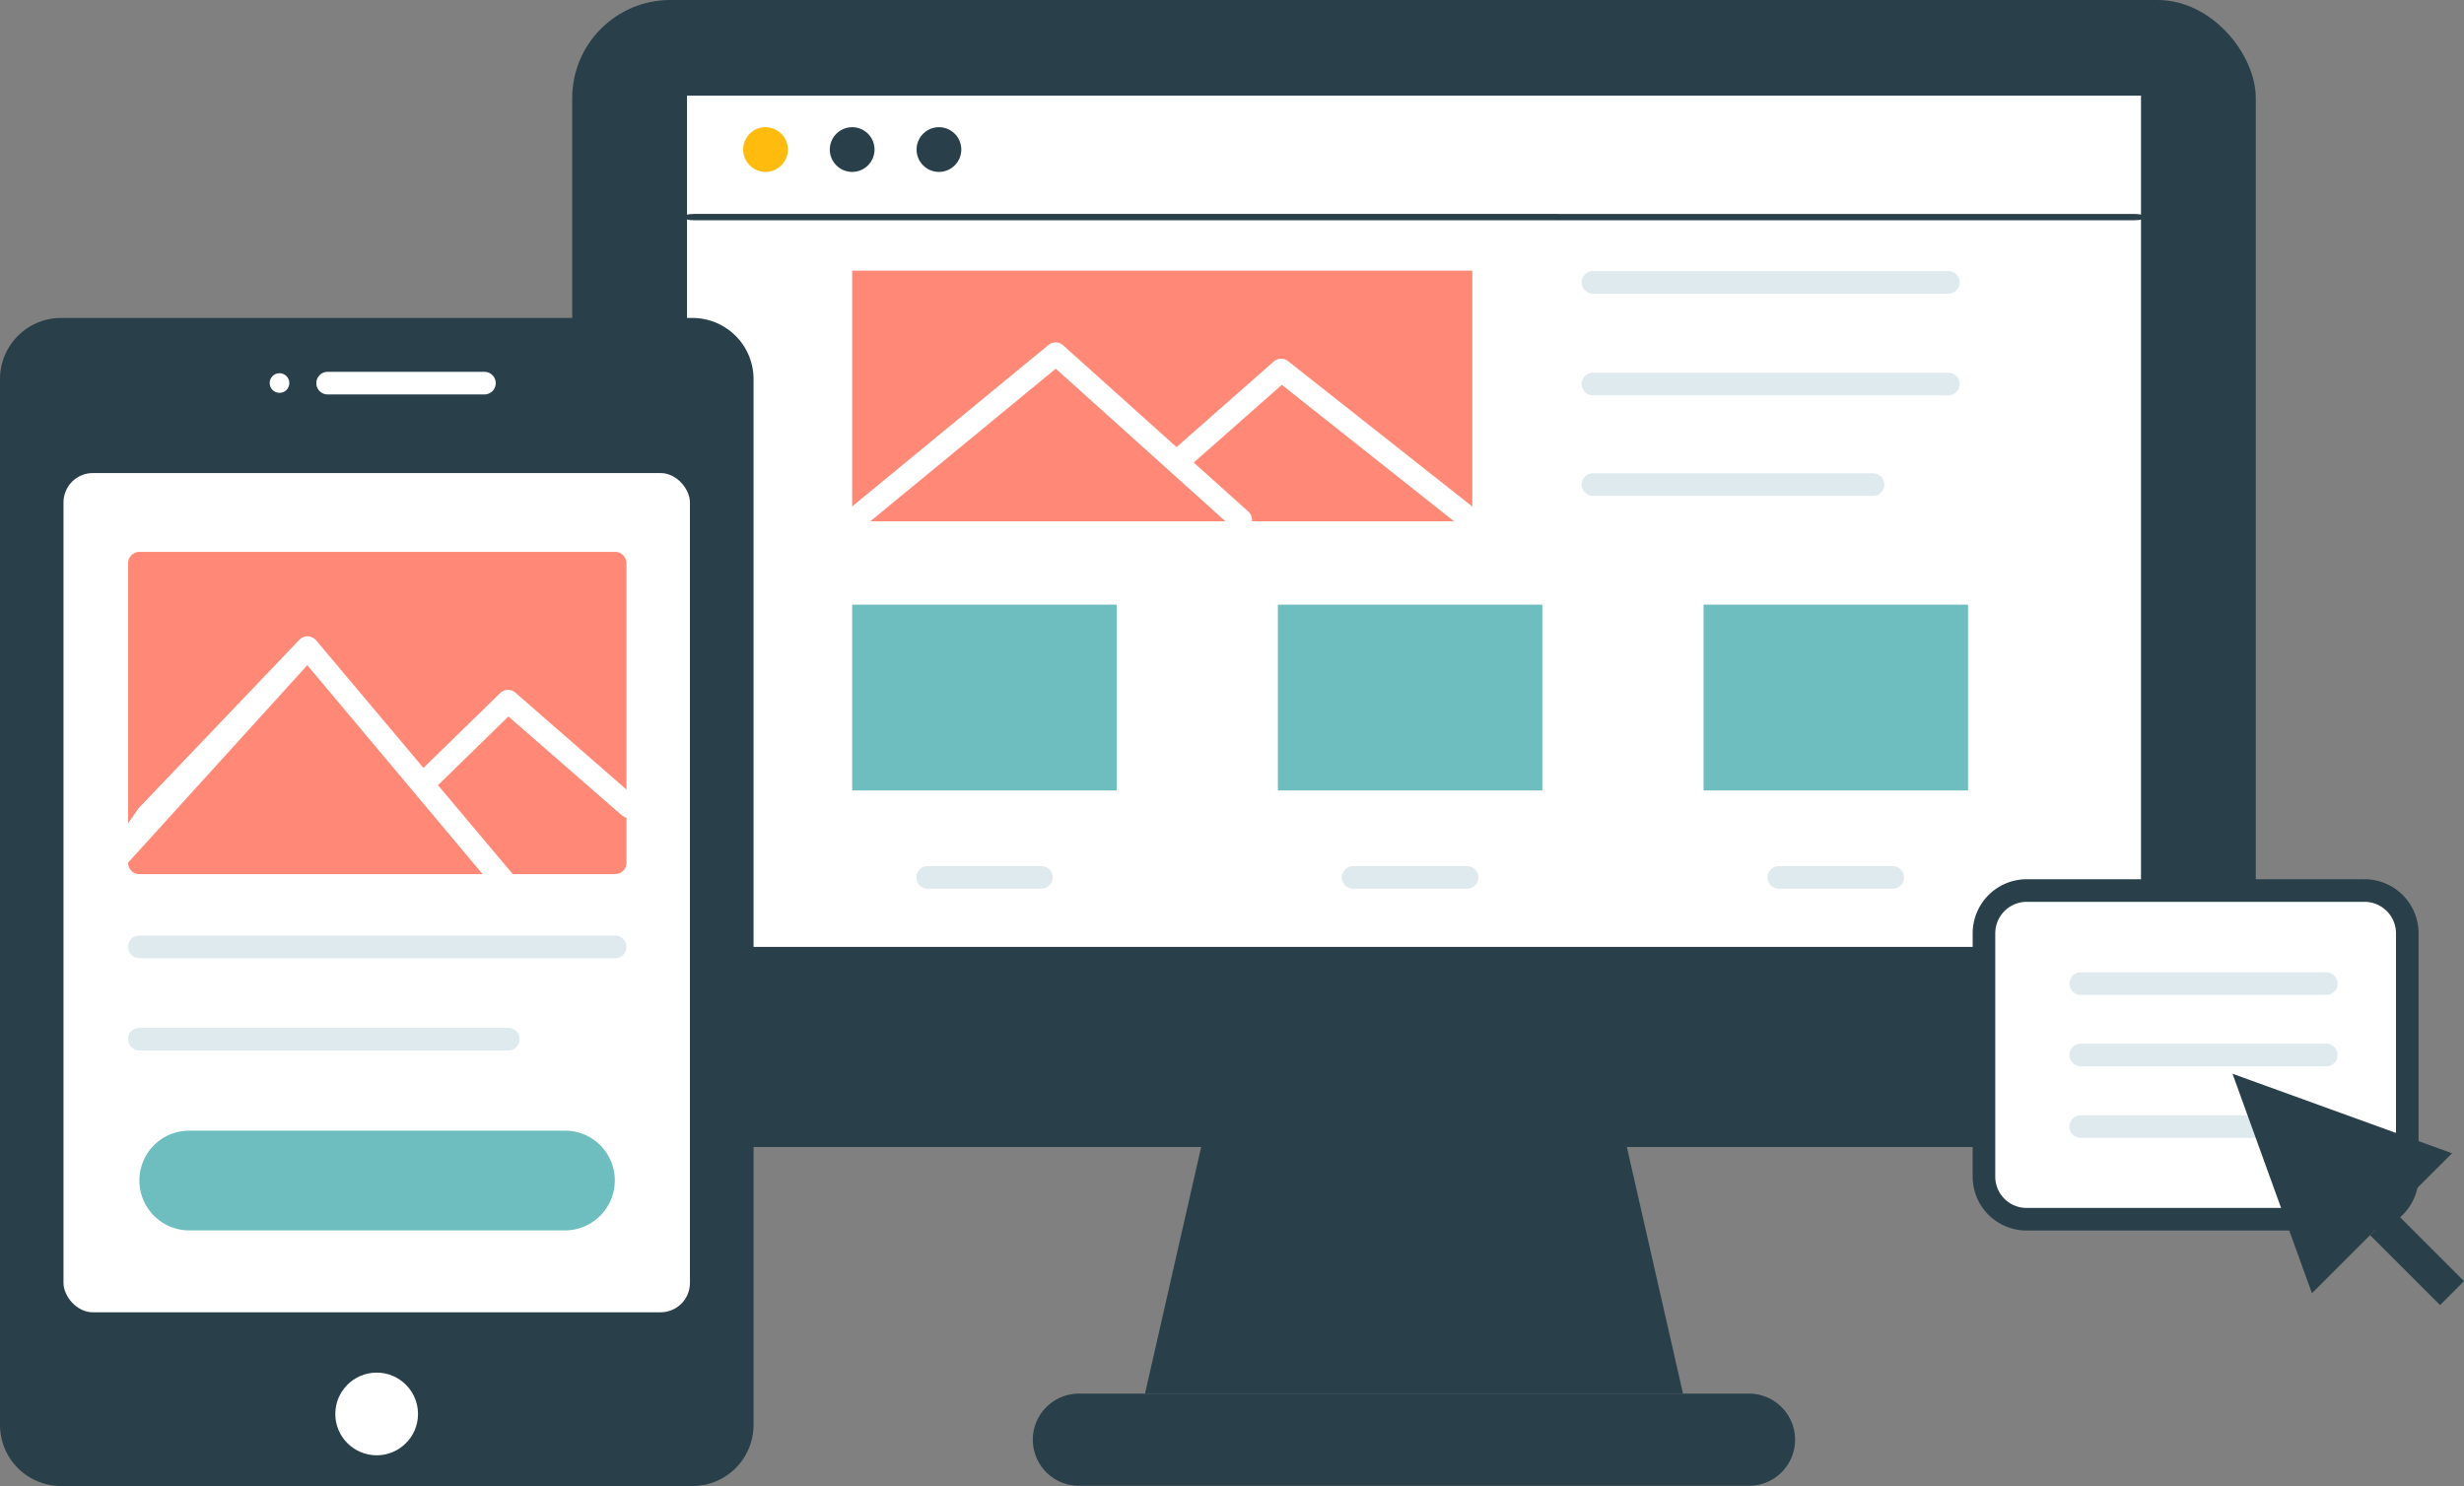 <svg id="レイヤー_1" data-name="レイヤー 1" xmlns="http://www.w3.org/2000/svg" viewBox="0 0 218.1 131.56"><rect x="0" y="0" width="218.1" height="131.56" fill="#808080" stroke="none"/><defs><style>.cls-1{fill:#293f49;}.cls-2,.cls-8{fill:#fff;}.cls-3{fill:#ffbc0e;}.cls-4{fill:#ff8976;}.cls-5{fill:#dfeaef;}.cls-6{fill:#6ebebf;}.cls-7{fill:#f56132;}.cls-8,.cls-9{stroke:#293f49;stroke-miterlimit:10;}.cls-8{stroke-width:2px;}.cls-9{fill:none;stroke-width:3px;}</style></defs><title>img_flow04</title><g id="_59_ui_design_outline" data-name=" 59 ui design outline"><rect class="cls-1" x="50.65" width="149.02" height="101.55" rx="8.69"/><polygon class="cls-1" points="148.97 123.38 101.35 123.38 106.32 101.55 144 101.55 148.97 123.38"/><rect class="cls-2" x="60.81" y="8.47" width="128.7" height="75.36"/><path class="cls-1" d="M95.5,123.38h59.31a4.08,4.08,0,0,1,4.08,4.08h0a4.08,4.08,0,0,1-4.08,4.08H95.5a4.08,4.08,0,0,1-4.08-4.08h0a4.08,4.08,0,0,1,4.08-4.08Z" transform="translate(0 0)"/><path class="cls-1" d="M188.91,19.5H61.43c-.56,0-1-.12-1-.28s.46-.28,1-.28H188.91c.56,0,1,.12,1,.28S189.47,19.5,188.91,19.5Z" transform="translate(0 0)"/><circle class="cls-3" cx="67.76" cy="13.24" r="1.98"/><circle class="cls-1" cx="75.43" cy="13.24" r="1.98"/><circle class="cls-1" cx="83.11" cy="13.24" r="1.98"/><rect class="cls-4" x="75.43" y="23.96" width="54.89" height="22.19"/><path class="cls-2" d="M75.44,47.15a1,1,0,0,1-.65-1.79h0l18-14.81a1,1,0,0,1,1.29,0l16.36,14.69a1,1,0,0,1,.16,1.41l0,0a1,1,0,0,1-1.41.15l0,0L93.45,32.64,76.08,46.94A1,1,0,0,1,75.44,47.15Z" transform="translate(0 0)"/><path class="cls-2" d="M130.33,47.15a1,1,0,0,1-.63-.21L113.46,34.07l-8.25,7.28a1,1,0,1,1-1.34-1.53L112.75,32a1,1,0,0,1,1.3,0L131,45.38a1,1,0,0,1,.16,1.4v0a1,1,0,0,1-.79.38Z" transform="translate(0 0)"/><path class="cls-5" d="M172.43,26H141a1,1,0,0,1,0-2h31.46a1,1,0,0,1,0,2Z" transform="translate(0 0)"/><path class="cls-5" d="M172.43,35H141a1,1,0,0,1,0-2h31.46a1,1,0,0,1,0,2Z" transform="translate(0 0)"/><path class="cls-5" d="M165.74,43.9H141a1,1,0,0,1,0-2h24.79a1,1,0,0,1,0,2Z" transform="translate(0 0)"/><rect class="cls-6" x="75.43" y="53.53" width="23.41" height="16.45"/><rect class="cls-6" x="113.11" y="53.53" width="23.41" height="16.45"/><rect class="cls-6" x="150.79" y="53.53" width="23.41" height="16.45"/><path class="cls-5" d="M92.18,78.68H82.11a1,1,0,0,1,0-2H92.18a1,1,0,0,1,0,2Z" transform="translate(0 0)"/><path class="cls-5" d="M129.86,78.68H119.77a1,1,0,1,1,0-2h10.09a1,1,0,0,1,0,2Z" transform="translate(0 0)"/><path class="cls-5" d="M167.54,78.68H157.45a1,1,0,0,1,0-2h10.09a1,1,0,0,1,0,2Z" transform="translate(0 0)"/><path class="cls-1" d="M61.29,28.15a5.41,5.41,0,0,1,5.41,5.41h0v92.59a5.41,5.41,0,0,1-5.41,5.41H5.41A5.41,5.41,0,0,1,0,126.15V33.56a5.41,5.41,0,0,1,5.41-5.41" transform="translate(0 0)"/><rect class="cls-2" x="5.62" y="41.88" width="55.45" height="74.3" rx="2.6"/><circle class="cls-2" cx="24.74" cy="33.91" r="0.87"/><path class="cls-2" d="M42.83,34.92H29a1,1,0,0,1,0-2H42.88a1,1,0,1,1,0,2Z" transform="translate(0 0)"/><circle class="cls-2" cx="33.34" cy="125.18" r="3.66"/><rect class="cls-7" x="12.34" y="49.87" width="42.09" height="26.53"/><path class="cls-4" d="M54.45,77.39H12.34a1,1,0,0,1-1-1V49.86a1,1,0,0,1,1-1H54.45a1,1,0,0,1,1,1V76.38a1,1,0,0,1-1,1Z" transform="translate(0 0)"/><path class="cls-6" d="M16.76,100.1H50a4.4,4.4,0,0,1,4.42,4.4h0A4.42,4.42,0,0,1,50,108.93H16.76a4.42,4.42,0,0,1-4.42-4.42h0a4.4,4.4,0,0,1,4.41-4.41Z" transform="translate(0 0)"/><path class="cls-5" d="M54.45,84.83H12.34a1,1,0,0,1,0-2H54.45a1,1,0,0,1,0,2Z" transform="translate(0 0)"/><path class="cls-5" d="M45,93H12.34a1,1,0,0,1,0-2H45a1,1,0,0,1,0,2Z" transform="translate(0 0)"/><path class="cls-2" d="M45,79.54a1,1,0,0,1-.77-.35L27.2,58.89,11.33,76.38A1,1,0,1,1,9.87,75l2.39-3.44L26.47,56.67a1,1,0,0,1,1.41-.08l0,0,.06.05L45.75,77.82a1,1,0,0,1-.08,1.41l0,0A1,1,0,0,1,45,79.54Z" transform="translate(0 0)"/><path class="cls-2" d="M55.68,72.41a1,1,0,0,1-.65-.24L45,63.43,38.27,70a1,1,0,0,1-1.41,0l0,0a1,1,0,0,1,0-1.41l0,0,7.42-7.24a1,1,0,0,1,1.37,0l10.7,9.33a1,1,0,0,1-.66,1.79Z" transform="translate(0 0)"/><rect class="cls-2" x="176.62" y="79.86" width="35.43" height="27.07" rx="2.76"/><path class="cls-8" d="M209.31,107.94H179.38a3.77,3.77,0,0,1-3.77-3.77V82.62a3.79,3.79,0,0,1,3.77-3.78h29.93a3.79,3.79,0,0,1,3.77,3.78v21.55A3.77,3.77,0,0,1,209.31,107.94Z" transform="translate(0 0)"/><path class="cls-5" d="M205.91,88.08H184.18a1,1,0,0,1,0-2h21.73a1,1,0,0,1,0,2Z" transform="translate(0 0)"/><path class="cls-5" d="M205.91,94.4H184.18a1,1,0,0,1,0-2h21.73a1,1,0,0,1,0,2Z" transform="translate(0 0)"/><path class="cls-5" d="M200,100.74H184.18a1,1,0,0,1,0-2H200a1,1,0,0,1,0,2Z" transform="translate(0 0)"/><polygon class="cls-1" points="217.04 102.1 204.64 114.49 197.61 95.06 217.04 102.1"/><line class="cls-9" x1="210.85" y1="108.29" x2="217.04" y2="114.48"/></g></svg>